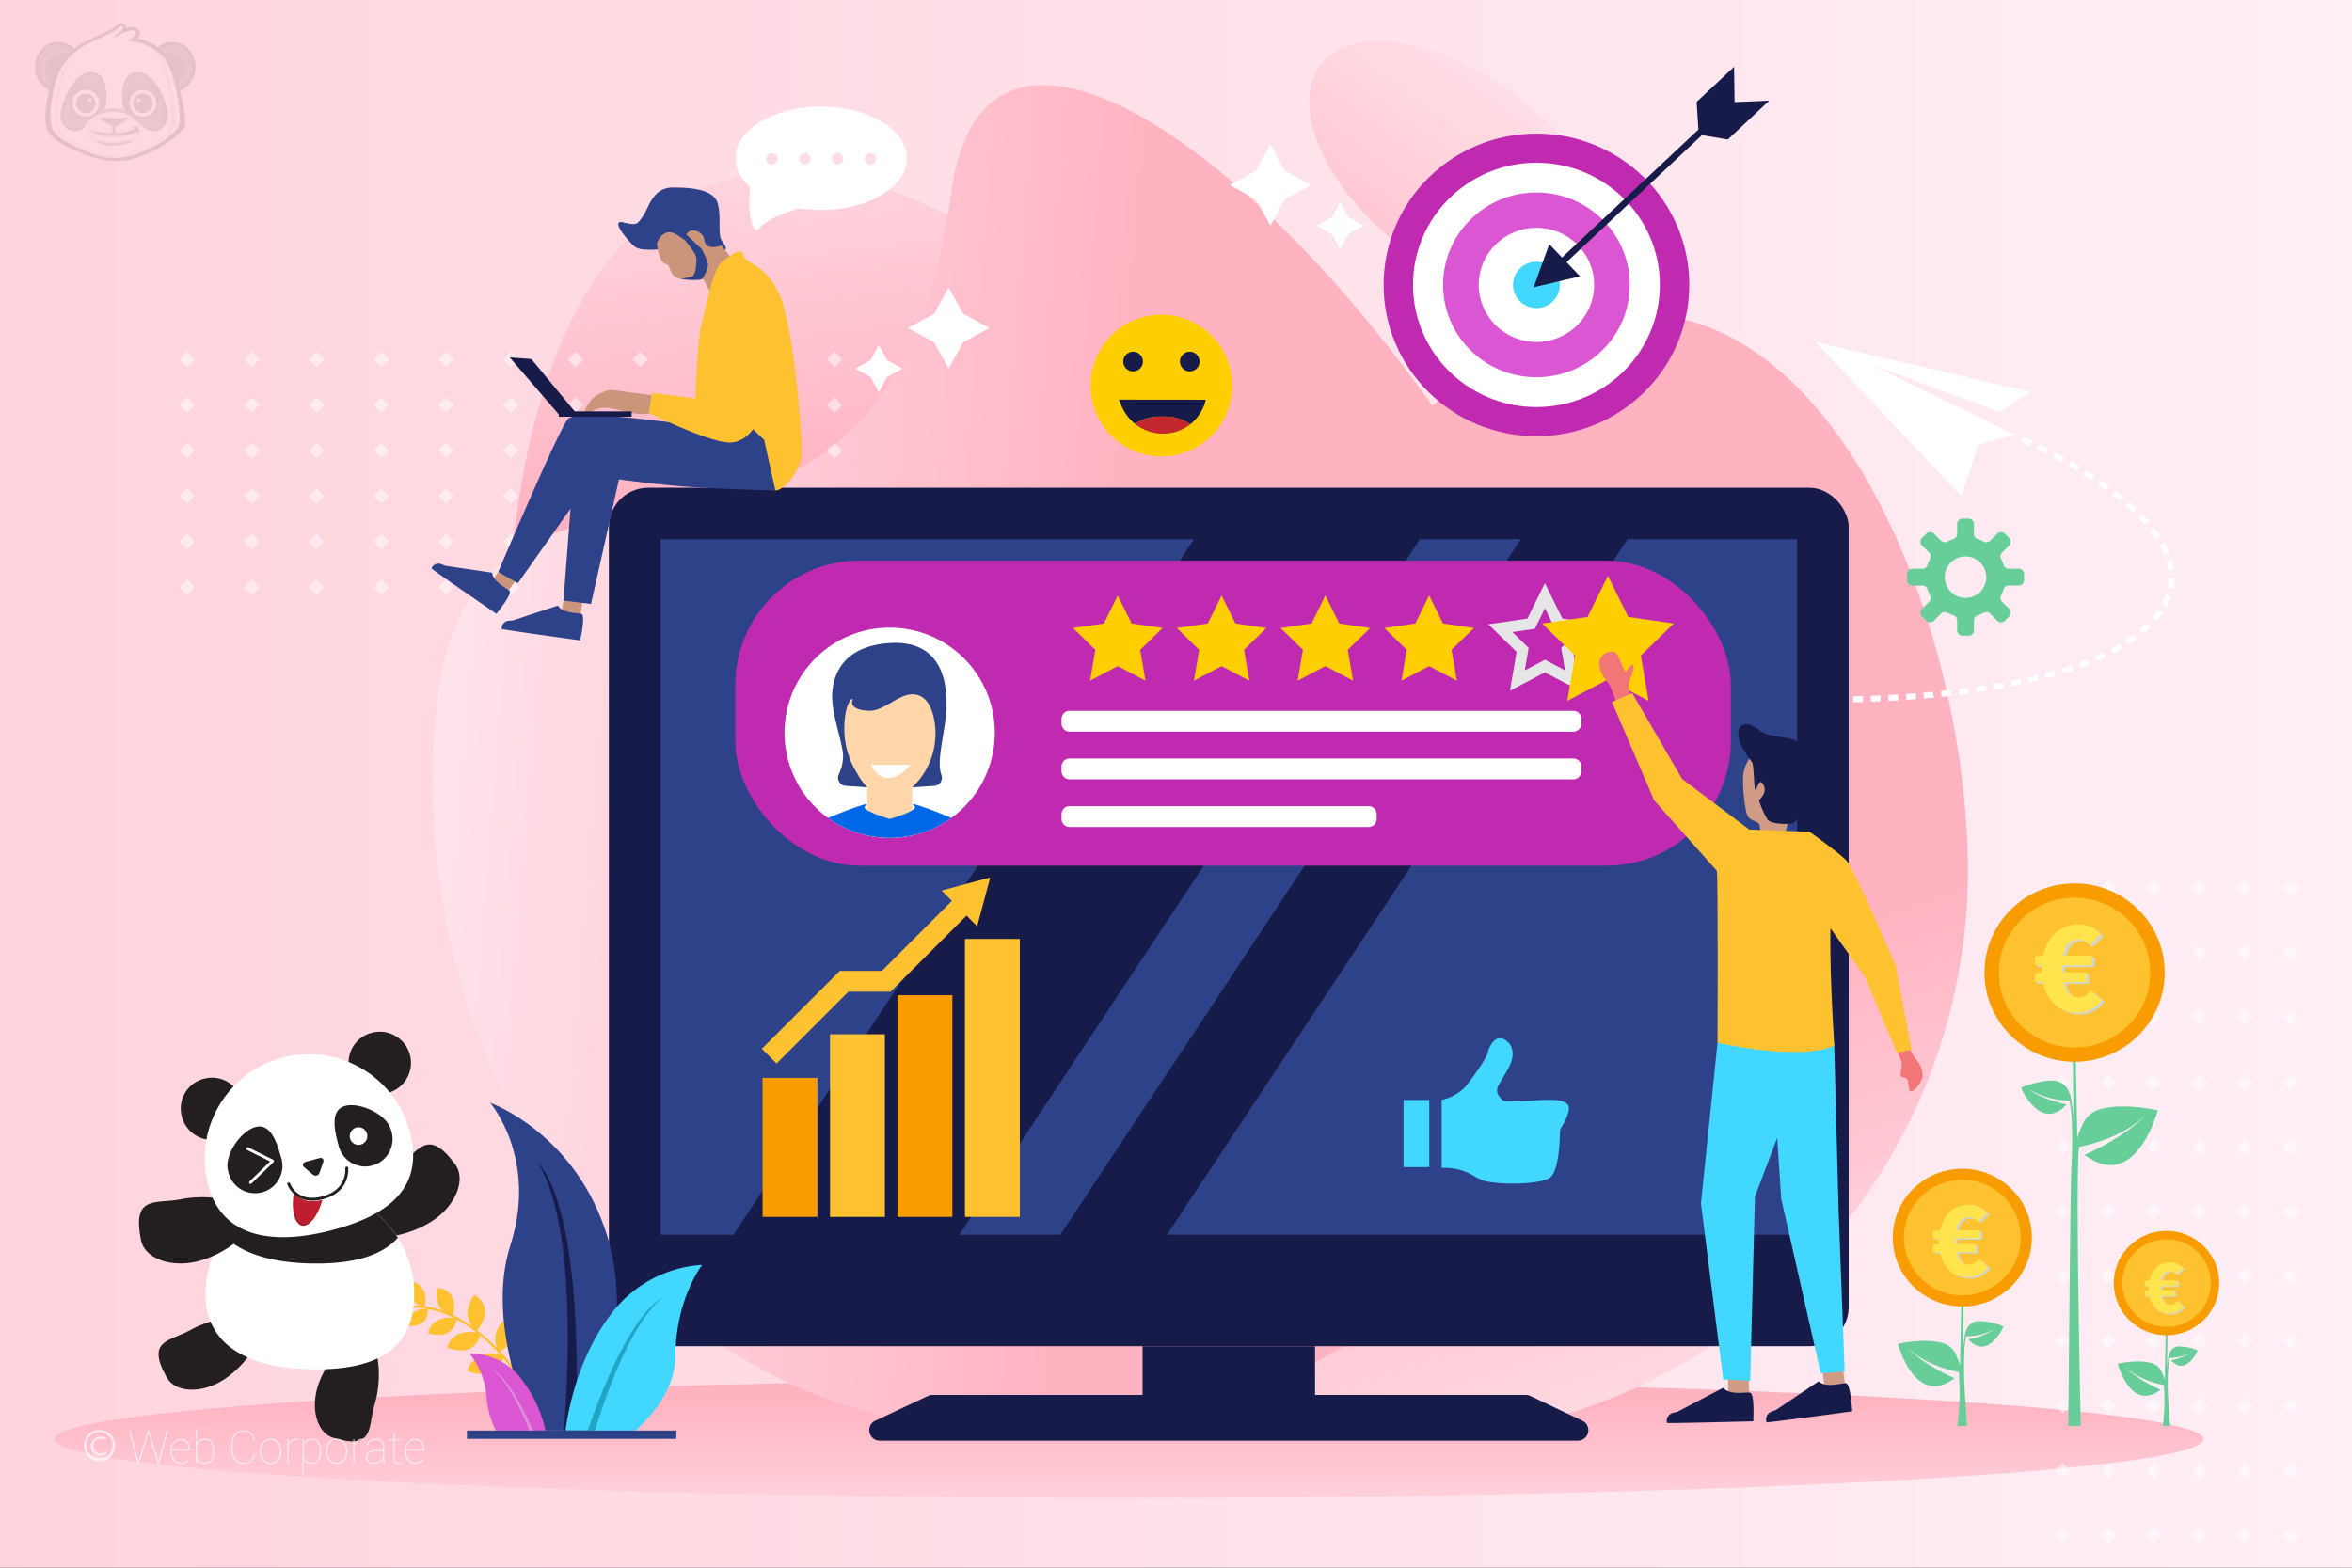 <svg xmlns="http://www.w3.org/2000/svg" xmlns:xlink="http://www.w3.org/1999/xlink" width="408" height="272"><rect width="100%" height="100%" fill="#333333" stroke="none"/><style><![CDATA[.p{mix-blend-mode:multiply}.Ak{fill:#fff}.Al{fill:none}.Am{fill:#fec230}.An{clip-path:url(#S)}.Ao{fill-rule:evenodd}.Ap{fill:#161b49}.Aq{fill:#2e4289}.Ar{fill:#f99c00}.As{fill:#67ce9a}.At{fill:#41d7ff}.Au{fill:#cb957b}.Av{fill:#231f20}.Aw{fill:#212020}.Ax{fill:#fece00}.Ay{fill:#d19a84}.Az{fill:#d1d3d4}.BA{fill:#ffe44d}.BB{fill:#1c1c1c}.BC{stroke-linecap:round}.BD{stroke-linejoin:round}]]></style><defs><linearGradient id="A" x1="12.51" y1="11.612" x2="6.623" y2="11.612" xlink:href="#AC"><stop offset="0" stop-color="#fff"/><stop offset="1"/></linearGradient><linearGradient id="B" x1="30.263" y1="8.845" x2="30.263" y2="14.733" xlink:href="#A"/><linearGradient id="C" x1="-9.093" y1="15.775" x2="26.423" y2="15.775" xlink:href="#AC"><stop offset="0" stop-color="#161616"/><stop offset="1" stop-color="#fff"/></linearGradient><linearGradient id="D" x1="17.268" y1="15.14" x2="15.471" y2="15.14" xlink:href="#A"/><linearGradient id="E" x1="12.998" y1="19.873" x2="11.295" y2="19.873" xlink:href="#A"/><linearGradient id="F" x1="23.992" y1="13.522" x2="23.992" y2="15.32" xlink:href="#A"/><linearGradient id="G" x1="26.318" y1="20.198" x2="26.318" y2="21.901" xlink:href="#A"/><linearGradient id="H" x1="19.515" y1="20.904" x2="19.515" y2="19.287" xlink:href="#C"/><linearGradient id="I" x1="19.581" y1="24.368" x2="19.581" y2="20.525" xlink:href="#C"/><linearGradient id="J" x1="20.134" y1="25.718" x2="20.134" y2="22.729" xlink:href="#C"/><clipPath id="K"><path d="M0 0h408v272H0z" class="Al"/></clipPath><linearGradient id="L" x1="-3.671" y1="130.5" x2="554.662" y2="130.5" xlink:href="#AC"><stop offset="0" stop-color="#ffd3dc"/><stop offset=".989" stop-color="#fff8ff"/></linearGradient><linearGradient id="M" x1="195.855" y1="275.92" x2="195.855" y2="242.646" xlink:href="#AC"><stop offset="0" stop-color="#ffecf3"/><stop offset="1" stop-color="#ffb3c1"/></linearGradient><linearGradient id="N" x1="192.322" y1="-17.868" x2="203.439" y2="78.82" xlink:href="#M"/><linearGradient id="O" x1="288.121" y1="28.915" x2="208.074" y2="30.909" xlink:href="#M"/><linearGradient id="P" x1="284.741" y1="280.769" x2="253.073" y2="181.049" xlink:href="#M"/><linearGradient id="Q" x1="55.596" y1="121.929" x2="191.026" y2="132.71" xlink:href="#M"/><clipPath id="R"><circle cx="154.329" cy="127.135" r="18.242" class="Ak"/></clipPath><clipPath id="S"><path d="M6.07 4.02H33.93v23.96H6.07z" class="Al"/></clipPath><clipPath id="T"><path d="M7.11 11.648a3.012 3.012 0 0 0 1.887 3.247q.05-.112.106-.227A3.306 3.306 0 0 1 8.1 10.546a2.924 2.924 0 0 1 4.216-.88c.072-.098.142-.24.2-.334a2.777 2.777 0 0 0-2.105-.993 3.514 3.514 0 0 0-3.311 3.309" class="Al"/></clipPath><mask id="U" x="5.34" y="6.972" width="8.791" height="9.29" maskUnits="userSpaceOnUse"><path transform="matrix(.253 -.967 .967 .253 -3.968 18.094)" d="M5.858 8.088h7.755v7.057H5.858z" fill="url(#A)"/></mask><linearGradient id="V" x1="12.51" y1="11.612" x2="6.623" y2="11.612" xlink:href="#AC"><stop offset="0" stop-color="#404047"/><stop offset="1" stop-color="#404047"/></linearGradient><clipPath id="W"><path d="M27.475 9.33c.07.093.14.236.2.334a2.925 2.925 0 0 1 4.216.88 3.306 3.306 0 0 1-1.002 4.123q.055.115.106.227a3.012 3.012 0 0 0 1.887-3.247 3.514 3.514 0 0 0-3.311-3.308 2.776 2.776 0 0 0-2.106.992" class="Al"/></clipPath><mask id="X" x="25.869" y="6.972" width="8.791" height="9.29" maskUnits="userSpaceOnUse"><path transform="matrix(.967 -.253 .253 .967 -1.955 8.041)" d="M26.736 7.74h7.057v7.755h-7.057z" fill="url(#B)"/></mask><linearGradient id="Y" x1="30.263" y1="8.846" x2="30.263" y2="14.733" xlink:href="#V"/><clipPath id="Z"><path d="M20.747 4.275l-.06.017a13.977 13.977 0 0 1-2.554 1.625c-1.02.408-4.004 2.27-5.07 2.83-1.96 2.52-4.788 12.8-1.786 14.793 1.784 1.2 6.003 3.78 9.353 3.416s8.204-3.1 8.79-4.41.14-10.703-3.177-14.44a6.533 6.533 0 0 0-3.036-1.257s.896-.73.796-1.16-1.128-1.16-2.62-.265c0 0 .36-1.014-.2-1.166q-.22.01-.435.02" class="Al"/></clipPath><mask id="a" x="8.044" y="4.037" width="22.19" height="23.5" maskUnits="userSpaceOnUse"><path transform="matrix(.01 -1 1 .01 3.163 34.767)" d="M7.498 4.807H30.78v21.96H7.498z" fill="url(#C)"/></mask><linearGradient id="b" x1="-9.093" y1="15.776" x2="26.423" y2="15.776" xlink:href="#AC"><stop offset="0" stop-color="#fff"/><stop offset="1" stop-color="#fff"/></linearGradient><clipPath id="c"><path d="M13.07 14.762c4.412-.035 5.04 2.598 5.04 2.598.122-1.15-.087-4.116-1.988-4.412a2.357 2.357 0 0 0-.365-.029c-1.682 0-2.687 1.842-2.687 1.842" class="Al"/></clipPath><mask id="d" x="11.649" y="11.267" width="8.005" height="7.745" maskUnits="userSpaceOnUse"><path transform="matrix(.34 -.94 .94 .34 -3.912 24.704)" d="M12.685 11.957h5.933v6.365h-5.933z" fill="url(#D)"/></mask><linearGradient id="e" x1="17.268" y1="15.14" x2="15.471" y2="15.14" xlink:href="#V"/><clipPath id="f"><path d="M11.684 21.903a2.042 2.042 0 0 0 2.947-.314 20.476 20.476 0 0 1 1.587-1.343 3.775 3.775 0 0 1-2.494.314c-1.953-.54-1.71-3.837-1.71-3.837-.837.732-1.587 4.063-.33 5.18" class="Al"/></clipPath><mask id="g" x="8.504" y="14.954" width="9.639" height="9.836" maskUnits="userSpaceOnUse"><path transform="matrix(.323 -.946 .946 .323 -9.787 26.062)" d="M9.41 16.115h7.828v7.513H9.41z" fill="url(#E)"/></mask><linearGradient id="h" x1="12.998" y1="19.873" x2="11.295" y2="19.873" xlink:href="#V"/><clipPath id="i"><path d="M23.52 12.948c-1.9.297-2.1 3.26-1.988 4.412 0 0 .628-2.633 5.04-2.598 0 0-1.005-1.842-2.687-1.842a2.358 2.358 0 0 0-.364.029" class="Al"/></clipPath><mask id="j" x="19.989" y="11.267" width="8.005" height="7.745" maskUnits="userSpaceOnUse"><path transform="matrix(.94 -.34 .34 .94 -3.72 9.069)" d="M20.81 12.174h6.365v5.933H20.81z" fill="url(#F)"/></mask><linearGradient id="k" x1="23.992" y1="13.522" x2="23.992" y2="15.32" xlink:href="#V"/><clipPath id="l"><path d="M25.918 20.56a3.775 3.775 0 0 1-2.494-.314 20.461 20.461 0 0 1 1.587 1.343 2.042 2.042 0 0 0 2.947.314c1.256-1.116.506-4.447-.33-5.18 0 0 .244 3.296-1.71 3.837" class="Al"/></clipPath><mask id="m" x="21.5" y="14.954" width="9.639" height="9.836" maskUnits="userSpaceOnUse"><path transform="matrix(.946 -.323 .323 .946 -5.008 9.566)" d="M22.563 15.957h7.513v7.828h-7.513z" fill="url(#G)"/></mask><linearGradient id="n" x1="26.318" y1="20.198" x2="26.318" y2="21.901" xlink:href="#V"/><clipPath id="o"><path d="M17.802 19.442s-.73.628-.05 1.103 3.784.27 3.987.034a.7.7 0 0 0-.102-.967 3.631 3.631 0 0 0-1.964-.473 6.229 6.229 0 0 0-1.87.303" class="Al"/></clipPath><mask id="p" x="17.064" y="19.118" width="4.903" height="1.923" maskUnits="userSpaceOnUse"><path transform="matrix(1 -.004 .004 1 -.086 .084)" d="M17.068 19.13h4.894v1.902h-4.894z" fill="url(#H)"/></mask><linearGradient id="q" x1="19.515" y1="20.904" x2="19.515" y2="19.286" xlink:href="#b"/><clipPath id="r"><path d="M20.226 22.03v.865a14.938 14.938 0 0 0 2.699-.568l-.288-.34a4.958 4.958 0 0 1 1.396-.194 3.876 3.876 0 0 0-1.567-1.206 4.821 4.821 0 0 1-2.239 1.442m-4.842.102c.255.56 3.868.696 3.868.696v-.865a4.823 4.823 0 0 1-2.24-1.442c-.27.05-1.883 1.052-1.63 1.612" class="Al"/></clipPath><mask id="s" x="15.13" y="20.519" width="8.904" height="2.376" maskUnits="userSpaceOnUse"><path d="M15.13 20.52h8.904v2.376H15.13z" fill="url(#I)"/></mask><linearGradient id="t" x1="19.581" y1="24.368" x2="19.581" y2="20.525" xlink:href="#b"/><clipPath id="u"><path d="M23.8 22.997a9.427 9.427 0 0 1-8.755-.271c2.95 3.703 10.174.768 8.755.27" class="Al"/></clipPath><mask id="v" x="15.045" y="22.725" width="10.174" height="3.704" maskUnits="userSpaceOnUse"><path d="M15.045 22.725H25.22v3.703H15.045z" fill="url(#J)"/></mask><linearGradient id="w" x1="20.134" y1="25.718" x2="20.134" y2="22.729" xlink:href="#b"/><path id="x" d="M388.076 165.306l1.344-1.344 1.344 1.344-1.344 1.344z"/><path id="y" d="M356.463 165.306l1.344-1.345 1.345 1.344-1.344 1.345z"/><path id="z" d="M196.557 64.438a1.705 1.705 0 1 0-1.701-1.704 1.703 1.703 0 0 0 1.701 1.704z"/><path id="AA" d="M196.3 108.18l-2.402-4.867-2.402 4.867-5.37.78 3.886 3.79-.918 5.35 4.804-2.526 4.804 2.526-.918-5.35 3.887-3.79-5.37-.78z"/><path id="AB" d="M214.31 108.18l-2.4-4.867-2.402 4.867-5.37.78 3.886 3.79-.917 5.35 4.804-2.526 4.803 2.526-.917-5.35 3.886-3.79-5.37-.78z"/><linearGradient id="AC" gradientUnits="userSpaceOnUse"/></defs><g clip-path="url(#K)"><path d="M-3.67-37h558.333v335H-3.67z" fill="url(#L)"/><ellipse cx="195.855" cy="249.696" rx="186.401" ry="10.218" fill="url(#M)"/><path d="M99.29 196.52c-10.406-20.763-11.626-47.122-11.626-75.815 0-136.614 92.497-92.5 121.23-39.806 32.054 58.783 95.88-29.44 121.23 39.806 9.865 26.944-4.044 55.053-16.47 75.815z" fill="url(#N)"/><ellipse cx="253.1" cy="29.801" rx="16.504" ry="30.403" transform="matrix(.611 -.792 .792 .611 74.965 212.053)" fill="url(#O)"/><path d="M143.918 151.338a98.726 98.726 0 0 0 197.451 0c0-54.525-38.003-136.187-98.726-75.464-38.555 38.555-98.726 20.94-98.726 75.464z" fill="url(#P)"/><path d="M278.95 142.084c4.696 74.136-55.802 110.94-111.958 105.922s-97.078-60.58-91.4-124.097 77.086-2.433 89.475-90.873C173.63-28.096 274.92 78.44 278.95 142.084z" fill="url(#Q)"/></g><g opacity=".5" class="Ak"><use xlink:href="#x"/><use xlink:href="#x" x="-7.903"/><use xlink:href="#x" x="-15.806"/><use xlink:href="#x" x="-23.71"/><use xlink:href="#y"/><use xlink:href="#y" x="39.517"/><use xlink:href="#x" y="11.232"/><use xlink:href="#x" x="-7.903" y="11.232"/><use xlink:href="#x" x="-15.806" y="11.232"/><use xlink:href="#x" x="-23.71" y="11.232"/><use xlink:href="#y" y="11.234"/><use xlink:href="#y" x="39.517" y="11.234"/><use xlink:href="#x" y="22.464"/><use xlink:href="#x" x="-7.903" y="22.464"/><use xlink:href="#x" x="-15.806" y="22.464"/><use xlink:href="#x" x="-23.71" y="22.464"/><use xlink:href="#y" y="22.464"/><use xlink:href="#y" x="39.517" y="22.464"/><use xlink:href="#x" y="33.697"/><use xlink:href="#x" x="-7.903" y="33.697"/><use xlink:href="#x" x="-15.806" y="33.697"/><use xlink:href="#x" x="-23.71" y="33.697"/><use xlink:href="#x" x="-31.613" y="33.698"/><use xlink:href="#x" x="7.904" y="33.698"/><use xlink:href="#x" x="0.001" y="44.93"/><use xlink:href="#x" x="-7.903" y="44.93"/><use xlink:href="#x" x="-15.806" y="44.93"/><use xlink:href="#x" x="-23.71" y="44.93"/><use xlink:href="#x" x="-31.613" y="44.93"/><use xlink:href="#x" x="7.904" y="44.93"/><use xlink:href="#x" y="56.162"/><use xlink:href="#x" x="-7.903" y="56.162"/><use xlink:href="#x" x="-15.806" y="56.162"/><use xlink:href="#x" x="-23.71" y="56.162"/><use xlink:href="#y" y="56.164"/><use xlink:href="#y" x="39.517" y="56.164"/><use xlink:href="#x" y="67.394"/><use xlink:href="#x" x="-7.903" y="67.394"/><use xlink:href="#x" x="-15.806" y="67.394"/><use xlink:href="#x" x="-23.71" y="67.394"/><use xlink:href="#y" y="67.394"/><use xlink:href="#y" x="39.517" y="67.394"/><use xlink:href="#x" y="78.627"/><use xlink:href="#x" x="-7.903" y="78.627"/><use xlink:href="#x" x="-15.806" y="78.627"/><use xlink:href="#x" x="-23.71" y="78.627"/><use xlink:href="#y" y="78.628"/><use xlink:href="#y" x="39.517" y="78.627"/><use xlink:href="#x" y="89.859"/><use xlink:href="#x" x="-7.903" y="89.86"/><use xlink:href="#x" x="-15.806" y="89.86"/><use xlink:href="#x" x="-23.71" y="89.86"/><use xlink:href="#y" y="89.86"/><use xlink:href="#y" x="39.517" y="89.86"/><use xlink:href="#x" y="-11.233"/><use xlink:href="#x" x="-7.903" y="-11.233"/><use xlink:href="#x" x="-15.806" y="-11.233"/><use xlink:href="#x" x="-23.71" y="-11.233"/><use xlink:href="#y" y="-11.232"/><use xlink:href="#y" x="39.517" y="-11.232"/><use xlink:href="#x" y="101.092"/><use xlink:href="#x" x="-7.903" y="101.092"/><use xlink:href="#x" x="-15.806" y="101.092"/><use xlink:href="#x" x="-23.71" y="101.092"/><use xlink:href="#y" y="101.094"/><use xlink:href="#y" x="39.517" y="101.094"/></g><g opacity=".5" class="Ak"><use xlink:href="#x" x="-255.878" y="-71.33"/><use xlink:href="#x" x="-255.878" y="-79.233"/><use xlink:href="#x" x="-255.878" y="-87.136"/><use xlink:href="#x" x="-255.878" y="-95.04"/><use xlink:href="#y" x="-224.265" y="-102.944"/><use xlink:href="#y" x="-224.265" y="-63.426"/><use xlink:href="#x" x="-267.111" y="-71.33"/><use xlink:href="#x" x="-267.111" y="-79.233"/><use xlink:href="#x" x="-267.111" y="-87.136"/><path d="M120.965 70.266l1.344-1.344 1.344 1.344L122.3 71.6z"/><use xlink:href="#y" x="-235.498" y="-102.944"/><use xlink:href="#y" x="-235.498" y="-63.426"/><use xlink:href="#x" x="-278.343" y="-71.33"/><use xlink:href="#x" x="-278.343" y="-79.233"/><use xlink:href="#x" x="-278.343" y="-87.136"/><use xlink:href="#x" x="-278.343" y="-95.04"/><use xlink:href="#y" x="-246.73" y="-102.944"/><use xlink:href="#y" x="-246.73" y="-63.426"/><use xlink:href="#x" x="-289.576" y="-71.33"/><use xlink:href="#x" x="-289.576" y="-79.233"/><use xlink:href="#x" x="-289.576" y="-87.136"/><use xlink:href="#x" x="-289.576" y="-95.04"/><use xlink:href="#y" x="-257.963" y="-102.944"/><use xlink:href="#y" x="-257.963" y="-63.426"/><use xlink:href="#x" x="-300.808" y="-71.33"/><use xlink:href="#x" x="-300.808" y="-79.233"/><use xlink:href="#x" x="-300.808" y="-87.136"/><use xlink:href="#x" x="-300.808" y="-95.04"/><use xlink:href="#y" x="-269.195" y="-102.944"/><use xlink:href="#y" x="-269.195" y="-63.426"/><use xlink:href="#x" x="-312.041" y="-71.33"/><use xlink:href="#x" x="-312.041" y="-79.233"/><use xlink:href="#x" x="-312.041" y="-87.136"/><path d="M76.035 70.266l1.344-1.344 1.344 1.344L77.38 71.6z"/><use xlink:href="#y" x="-280.428" y="-102.944"/><use xlink:href="#y" x="-280.428" y="-63.426"/><use xlink:href="#x" x="-323.273" y="-71.33"/><use xlink:href="#x" x="-323.273" y="-79.233"/><use xlink:href="#x" x="-323.273" y="-87.136"/><use xlink:href="#x" x="-323.273" y="-95.04"/><use xlink:href="#y" x="-291.66" y="-102.944"/><use xlink:href="#y" x="-291.66" y="-63.426"/><use xlink:href="#x" x="-334.506" y="-71.33"/><use xlink:href="#x" x="-334.506" y="-79.233"/><use xlink:href="#x" x="-334.506" y="-87.136"/><use xlink:href="#x" x="-334.506" y="-95.04"/><use xlink:href="#y" x="-302.893" y="-102.944"/><use xlink:href="#y" x="-302.893" y="-63.426"/><use xlink:href="#x" x="-345.738" y="-71.33"/><use xlink:href="#x" x="-345.738" y="-79.233"/><use xlink:href="#x" x="-345.738" y="-87.136"/><use xlink:href="#x" x="-345.738" y="-95.04"/><use xlink:href="#y" x="-314.125" y="-102.944"/><use xlink:href="#y" x="-314.125" y="-63.426"/><use xlink:href="#x" x="-244.646" y="-71.33"/><use xlink:href="#x" x="-244.646" y="-79.233"/><use xlink:href="#x" x="-244.646" y="-87.136"/><use xlink:href="#x" x="-244.646" y="-95.04"/><use xlink:href="#y" x="-213.033" y="-102.944"/><use xlink:href="#y" x="-213.033" y="-63.426"/><use xlink:href="#x" x="-356.971" y="-71.33"/><use xlink:href="#x" x="-356.971" y="-79.233"/><use xlink:href="#x" x="-356.971" y="-87.136"/><path d="M31.105 70.266l1.344-1.344 1.344 1.344L32.45 71.6z"/><use xlink:href="#y" x="-325.358" y="-102.944"/><use xlink:href="#y" x="-325.358" y="-63.426"/></g><path d="M350.188 98.68h-1.73a.925.925 0 0 1-.884-.641 6.9 6.9 0 0 0-.448-1.078.926.926 0 0 1 .17-1.081l1.225-1.225a.935.935 0 0 0 0-1.323l-.745-.745a.936.936 0 0 0-1.323 0l-1.225 1.225a.926.926 0 0 1-1.081.17 6.871 6.871 0 0 0-1.078-.448.925.925 0 0 1-.641-.884v-1.73a.936.936 0 0 0-.936-.936h-1.053a.936.936 0 0 0-.936.936v1.73a.925.925 0 0 1-.64.884 6.871 6.871 0 0 0-1.078.448.926.926 0 0 1-1.081-.17l-1.225-1.225a.935.935 0 0 0-1.323 0l-.745.745a.935.935 0 0 0 0 1.323l1.225 1.225a.926.926 0 0 1 .17 1.081 6.89 6.89 0 0 0-.448 1.078.925.925 0 0 1-.884.64h-1.73a.936.936 0 0 0-.936.936v1.054a.936.936 0 0 0 .936.936h1.73a.925.925 0 0 1 .884.64 6.888 6.888 0 0 0 .448 1.078.926.926 0 0 1-.17 1.081l-1.225 1.225a.935.935 0 0 0 0 1.323l.745.745a.935.935 0 0 0 1.323 0l1.225-1.225a.926.926 0 0 1 1.081-.17 6.891 6.891 0 0 0 1.078.448.925.925 0 0 1 .64.884v1.73a.936.936 0 0 0 .936.936h1.053a.936.936 0 0 0 .936-.936v-1.73a.926.926 0 0 1 .64-.884 6.898 6.898 0 0 0 1.078-.448.926.926 0 0 1 1.081.17l1.225 1.225a.936.936 0 0 0 1.323 0l.745-.745a.935.935 0 0 0 0-1.323l-1.225-1.225a.926.926 0 0 1-.17-1.081 6.897 6.897 0 0 0 .448-1.078.925.925 0 0 1 .884-.64h1.73a.936.936 0 0 0 .935-.936v-1.053a.936.936 0 0 0-.935-.936zm-5.696 2.165a3.597 3.597 0 1 1-4.231-4.23 3.599 3.599 0 0 1 4.231 4.23z" class="As"/><g class="Ak"><path d="M348.696 67.172l-33.774-7.83 25.363 26.79 2.88-8.97 6.432-1.726-24.833-12.088 22.163 8.14 5.32-3.514-3.55-.803z"/><path d="M358.064 79.297l-.498.9q-.74-.418-1.5-.816l.48-.9q.758.403 1.506.824zm-4.242-2.237l1.53.777-.468.906-1.515-.77.453-.914zm-2.777-1.315l1.56.724-.44.92-1.54-.715.42-.93zm12.858 8.353l.578-.84 1.406.996-.6.825-1.384-.98zm-2.003-2.53l1.446.93-.562.852-1.427-.918zm-1.154-.7l-.528.873-1.46-.865.5-.883 1.478.875zm10.92 8.307l1.184 1.278-.768.67-1.145-1.235zm-.985-.962l-.7.74-1.252-1.134.67-.77 1.284 1.163zm-4.3-2.304l.62-.8 1.354 1.072-.647.8-1.327-1.05zm9.4 11.47l.978-.3a18.18 18.18 0 0 1 .379 1.767l-1.012.13-.346-1.6zm-1.175-2.73l.9-.498c.294.5.525 1.064.8 1.595l-.94.394-.738-1.5zm-1.665-2.483l.803-.63 1.032 1.42-.85.565-.985-1.357zm2.238 14.222l-1.1 1.4-.77-.67 1.03-1.308zm.51-3.206l.963.336-.35.836a4.796 4.796 0 0 1-.389.813l-.9-.483a4.142 4.142 0 0 0 .354-.743zm.45-2.058l.07-.816 1.02.014-.076.9a4.283 4.283 0 0 1-.131.901l-1-.2a3.612 3.612 0 0 0 .117-.809zm-8.032 11.454l-1.516.85-.475-.903c.5-.24.984-.544 1.47-.825zm2.615-1.713l-1.436.994-.557-.855 1.384-.957.6.818zm1.656-2.777l.718.725-.624.624-.676.56-.656-.78.647-.534.6-.593zm-12.77 8.277l-1.636.54-.302-.974 1.6-.532.328.966zm2.905-1.053l-1.613.614-.35-.96 1.584-.602.38.947zm2.83-1.254c-.513.27-1.052.473-1.577.712l-.406-.936 1.54-.696zm-14.884 3.73l.213.998-1.683.338-.196-1 1.666-.335zm3.214.303l-1.67.395-.227-.995 1.653-.4zm2.967-.798l-1.657.46-.262-.986 1.635-.455zm-15.207 2.038l.136 1-1.698.223-.124-1.013 1.686-.22zm3.018-.44l.16 1.008-1.695.257-.146-1 1.682-.255zm2.996-.507l.185 1.003-1.7.294-.17-1.006 1.675-.3zm-15.13 1.904l.08 1.018-1.707.12-.07-1.018 1.698-.12zm3.04-.264l.096 1.016-1.705.152-.086-1.016 1.695-.152zm3.035-.316l.115 1.013-1.702.186-.105-1.015 1.692-.184zm-15.233 1.073l.032 1.02-1.7.045-.023-1.02 1.7-.045zm3.05-.12l.047 1.02-1.7.07-.04-1.02 1.7-.072zm3.04-.162l.062 1.018-1.708.1-.054-1.02 1.7-.098zm-16.96.324l1.7.036-.016 1.02-1.713-.036.03-1.02zm4.752.056l.002 1.02-1.7-.005.007-1.02 1.702.005zm3.043-.028l.017 1.02-1.7.02-.008-1.02 1.702-.02z" class="Ao"/><path d="M222.872 29.603l4.56 2.494-4.56 2.494-2.494 4.56-2.494-4.56-4.56-2.494 4.56-2.494 2.494-4.56 2.494 4.56zm11.05 8.104l2.64 1.444-2.64 1.444-1.444 2.64-1.444-2.64-2.64-1.444 2.64-1.444 1.444-2.64 1.444 2.64zM162.066 54.42l-4.56 2.494 4.56 2.494 2.494 4.56 2.494-4.56 4.56-2.494-4.56-2.494-2.494-4.56-2.494 4.56zm-11.05 8.103l-2.64 1.444 2.64 1.444 1.444 2.64 1.444-2.64 2.64-1.444-2.64-1.444-1.444-2.64-1.444 2.64z"/></g><ellipse cx="266.524" cy="49.428" rx="26.513" ry="26.248" fill="#c02ab0"/><ellipse cx="266.524" cy="49.428" rx="21.41" ry="21.196" class="Ak"/><ellipse cx="266.524" cy="49.428" rx="16.192" ry="16.03" fill="#db56d2"/><ellipse cx="266.524" cy="49.428" rx="10.009" ry="9.908" class="Ak"/><ellipse cx="266.524" cy="49.428" rx="4.062" ry="4.021" class="At"/><g class="Ap"><path d="M300.896 17.718l-.086-6.13-6.496 6.094.307 4.8-23.66 22.2-2.215-2.314-2.71 7.47 8.06-1.883-2.358-2.463 23.498-22.046 4.487.758 7.193-6.748-6.017.263z"/><rect x="105.619" y="84.63" width="215.071" height="148.943" rx="6.799"/><path d="M274.492 246.498l-9.035-4.3a1.822 1.822 0 0 0-.782-.177H228.12v-8.44H198.2v8.44h-36.446a1.821 1.821 0 0 0-.775.173l-9.144 4.3a1.821 1.821 0 0 0 .775 3.469h121.1a1.821 1.821 0 0 0 .782-3.466z"/></g><path d="M114.58 93.553V214.23h12.658l79.895-120.678H114.58zm131.745 0L166.43 214.23h17.498l79.895-120.678h-17.498zm57.55 0h-21.54L202.438 214.23h109.3V93.553h-7.855z" class="Aq"/><rect x="127.551" y="97.277" width="172.689" height="52.921" rx="21.571" fill="#c02ab0"/><ellipse cx="201.47" cy="66.9" rx="12.281" ry="12.31" class="Ax"/><g class="Ap"><use xlink:href="#z"/><use xlink:href="#z" x="9.825" y="-0.001"/><path d="M194.11 69.34l.265.633a8.07 8.07 0 0 0 2.519 3.564 7.842 7.842 0 0 1 4.739-1.249 7.572 7.572 0 0 1 4.835 1.332 7.875 7.875 0 0 0 2.542-3.663l.146-.6z"/></g><path d="M196.893 73.538a7.67 7.67 0 0 0 4.841 1.701l.11-.001a7.524 7.524 0 0 0 4.621-1.617 7.572 7.572 0 0 0-4.835-1.332 7.842 7.842 0 0 0-4.739 1.249z" fill="#c1272d"/><path d="M97.81 103.61l-.355 2.44c.24.02 3.265.476 3.265.476l.355-2.44z" class="Au"/><path d="M96.772 105.068l-7.73 2.555c-.07.02-.432.05-.814.08a1.318 1.318 0 0 0-1.189 1.428c.058.112 13.607 1.983 13.607 1.983s.95-4.3.258-4.576-3.222-.053-4.132-1.47z" class="Aq"/><path d="M86.946 98.527l-1.413 2.02c.206.125 2.704 1.89 2.704 1.89l1.413-2.02z" class="Au"/><path d="M85.363 99.362l-8.054-1.188c-.07-.014-.408-.15-.763-.295a1.318 1.318 0 0 0-1.703.742c.001.126 11.268 7.88 11.268 7.88s2.78-3.417 2.285-3.973-2.855-1.494-3.032-3.168zm30.702-26.077s-15.977-2.27-17.537-.593-12.1 26.542-12.1 26.542l3.413 1.95L103.2 82.268l14.528-6.045zm-1.98-30.01s-2.882.284-3.857-.398-4.583-4.875-2.145-4.3 2.438.4 3.5-1.17 1.657-4.875 5.168-4.875 7.215.4 7.8 2.925-.097 5.265.683 6.338 1.264 1.988-.73 1.53-4.44.908-4.44.908l-3.5-1.852z" class="Aq"/><path d="M113.934 42.193s.326 3.315 1.523 3.608.327 1.95 2.394 2.535 3.59-.487 4.026 0 2.285 4.193 2.285 4.193l.87 1.072 2.612-7.898-2.503-3.12s-2.72 1.073-2.938-.877-3.264-2.438-3.156-.488-2.937-3.706-5.114.975z" class="Au"/><path d="M125.77 45.077s2.888-2.59 3.18-.836 5.168 1.56 7.215 9.75 2.925 21.84 2.925 24.57-2.925 6.535-4.583 6.535.975-3.22-4.193-8.68-9.75-5.753-9.75-5.753.315-11.674 1.192-14.794 2.002-10.056 4.013-10.795z" class="Am"/><path d="M134.507 85.098s-10.794-.237-16.77-.754c-4.92-.425-10.362-1.175-10.362-1.175l-4.85 21.623-4.778-.585 2.145-27.984s-.696-4.288 8.19-3.413a204.219 204.219 0 0 0 21.354.488l3.12 3.023z" class="Aq"/><path d="M113.035 68.573l-6.987-.938a6.273 6.273 0 0 0-3.602 1.871c-.748 1.03-1.684 2.713-.655 2.34s1.778-1.497 4.49-.936 3.94 1.157 6.483.836.27-3.172.27-3.172z" class="Au"/><path d="M92.18 62.298l7.94 9.6h-3.185l-8.515-9.88 3.76.28z" class="Ap"/><path d="M126.998 56.405s1.807-8.203 5.284-4.453 1.85 9.008 1.204 14.593c-.62 5.37-3.24 10.563-7.266 10.222s-13.64-5.113-13.64-5.113l.514-3.477 11.96 1.5s.24-8.432 1.943-13.272z" class="Am"/><path d="M96.935 71.37h12.634v.932H96.935z" class="Ap"/><path d="M118.746 41.6s1.97 2.308 2.043 3.12-.08 3.023-.74 3.255a13.16 13.16 0 0 1-2.001.4l1.204.163s2.475.174 2.624-.214 1.234-1.804.846-2.917a15.19 15.19 0 0 0-1.008-2.198l-2.62-2.49z" class="Aq"/><path d="M265.37 190.994a33.962 33.962 0 0 1-4.516.032c-.002-.002-1.482-1.02-1.084-2.297.236-.757 1.765-2.903 2.307-4.283s.53-3.14-1.075-4.08-2.704 1.217-2.918 2.233c-.234 1.112-3.038 5.02-4.13 6.218a8.073 8.073 0 0 1-3.871 2.016v11.815l.18-.008a9.676 9.676 0 0 1 5.391 1.383 11.399 11.399 0 0 0 1.414.719c2.066.87 10.527.9 11.97-.553s1.56-6.756 1.56-7.743.82-1.185 1.482-3.556-2.768-2.173-6.706-1.896zm-21.896-.14h4.466V202.5h-4.466z" class="At"/><g class="Ak"><path d="M184.145 124.868v.542a1.42 1.42 0 0 0 1.261 1.537h87.653a1.42 1.42 0 0 0 1.261-1.537v-.542a1.42 1.42 0 0 0-1.261-1.537h-87.653a1.42 1.42 0 0 0-1.261 1.537zm1.26 10.348h87.653a1.42 1.42 0 0 0 1.261-1.537v-.542a1.42 1.42 0 0 0-1.261-1.537h-87.653a1.42 1.42 0 0 0-1.261 1.537v.542a1.42 1.42 0 0 0 1.261 1.537zm0 8.268h52.14a1.42 1.42 0 0 0 1.261-1.537v-.542a1.42 1.42 0 0 0-1.261-1.537h-52.14a1.42 1.42 0 0 0-1.261 1.537v.542a1.42 1.42 0 0 0 1.261 1.537z"/><circle cx="154.329" cy="127.135" r="18.242"/></g><g clip-path="url(#R)"><path d="M163.213 125.945a.399.399 0 0 0-.005-.106l-.016-.55q.001-.65.001-1.3v-.768c-.16-3.5-8.81-3.807-8.81-3.807s-8.65.308-8.81 3.807v.768q.001.65.001 1.3l-.016.55a.403.403 0 0 0-.005.106l-.02.485 1.278 5.03a17.944 17.944 0 0 0 1.787 3.135 9.679 9.679 0 0 0 2.949 2.788 5.509 5.509 0 0 0 5.677 0 9.678 9.678 0 0 0 2.949-2.788 17.951 17.951 0 0 0 1.787-3.135l1.278-5.03-.02-.485z" fill="#ffd5aa"/><path d="M146.7 136.354l3.743.245a10.446 10.446 0 0 1-1.718-2.353 14.608 14.608 0 0 1-2.239-6.914c-.247-5.532 1.73-6.737 1.39-5.78s.71 1.763 3.06 1.763 4.852-2.75 7.17-2.843 3.685 1.878 4.1 5.437a12.843 12.843 0 0 1-3.953 10.691l3.802-.237a1.428 1.428 0 0 0 1.249-1.914c-.6-1.686-.194-3.894.513-8.233 1.22-7.484-.26-15.2-9.424-14.644s-9.897 6.765-10.026 8.746c-.207 3.175 1.573 7.696 1.882 10.57a7.404 7.404 0 0 1-.763 3.496 1.422 1.422 0 0 0 1.224 1.971z" class="Aq"/><path d="M150.442 136.6h7.8v9.422h-7.8z" fill="#ffd5aa"/><path d="M168.843 153.31l.086-9.734s-7.572-3.385-10.513-4.087v.197c.186.12.334.262.312.402-.12.765-4.232 1.97-4.377 2.012-.145-.042-4.256-1.248-4.377-2.012-.022-.14.126-.28.312-.402v-.197c-2.94.702-10.513 4.087-10.513 4.087l-.044 9.734z" fill="#0068e6"/></g><path d="M151.033 132.696h6.91s-3.956 5.195-6.91 0z" class="Ak"/><path d="M337.117 233.067a3.581 3.581 0 0 1 2.31 2.288 6.516 6.516 0 0 1 .581 1.565l.222-10.944.396.025-.1 7.998.283-2.136.072-.373a1.828 1.828 0 0 1 .214-.683 2.321 2.321 0 0 1 1.85-1.583 10.98 10.98 0 0 1 4.613.916s-2.642 6.043-6.1 2.245a13.834 13.834 0 0 0 4.986-2.019 10.566 10.566 0 0 1-5.379 1.493c-.522 2.275-.362 7.157-.234 9.673l.387 5.867h-1.666a43.556 43.556 0 0 0 .232-9.342c-1.206-.226-5.895-1.266-8.782-4.174 1.727 2.052 6.1 4.437 8.054 5.236-6.855 5.208-9.82-5.948-9.82-5.948s4.706-1.1 7.882-.105z" class="As"/><ellipse cx="340.404" cy="214.725" rx="12.062" ry="11.942" class="Ar"/><ellipse cx="340.404" cy="214.725" rx="10.131" ry="10.029" class="Am"/><path d="M373.33 236.53a2.716 2.716 0 0 1 1.752 1.736 4.948 4.948 0 0 1 .44 1.187l.168-8.3.3.02-.076 6.066.214-1.62.055-.283a1.388 1.388 0 0 1 .162-.518 1.761 1.761 0 0 1 1.403-1.201 8.328 8.328 0 0 1 3.499.694s-2.004 4.583-4.626 1.703a10.492 10.492 0 0 0 3.782-1.531 8.014 8.014 0 0 1-4.08 1.132 36.191 36.191 0 0 0-.177 7.337l.294 4.45h-1.263a33.036 33.036 0 0 0 .175-7.085c-.914-.172-4.47-.96-6.66-3.166 1.3 1.556 4.626 3.365 6.108 3.97-5.2 3.95-7.448-4.51-7.448-4.51s3.57-.835 5.978-.08z" class="As"/><ellipse cx="375.822" cy="222.618" rx="9.149" ry="9.057" class="Ar"/><ellipse cx="375.822" cy="222.618" rx="7.684" ry="7.607" class="Am"/><path d="M364.1 192.515a4.64 4.64 0 0 0-2.993 2.965 8.451 8.451 0 0 0-.752 2.028l-.287-14.18-.513.032.13 10.363-.366-2.767-.093-.483a2.365 2.365 0 0 0-.277-.885 3.007 3.007 0 0 0-2.397-2.051c-2.554-.3-5.978 1.186-5.978 1.186s3.424 7.83 7.904 2.91c-1.598-.333-4.86-1.3-6.46-2.616a13.691 13.691 0 0 0 6.97 1.935c.676 2.948.47 9.274.303 12.534-.15 3.287-.502 43.914-.502 43.914h2.16s-.97-43.543-.3-48.417c1.562-.293 7.638-1.64 11.38-5.408-2.238 2.658-7.904 5.75-10.436 6.784 8.882 6.748 12.725-7.707 12.725-7.707s-6.098-1.425-10.213-.136z" class="As"/><ellipse cx="359.877" cy="168.749" rx="15.63" ry="15.473" class="Ar"/><ellipse cx="359.877" cy="168.749" rx="13.127" ry="12.996" class="Am"/><g class="Ax"><use xlink:href="#AA"/><use xlink:href="#AB"/><use xlink:href="#AA" x="36.013"/><use xlink:href="#AB" x="36.004"/></g><path d="M268.01 105.553l1.75 3.543 3.9.568-2.83 2.758.668 3.894-3.498-1.84-3.498 1.84.668-3.894-2.83-2.758 3.9-.568 1.75-3.543m0-4.368l-3.032 6.144-6.78.985 4.907 4.783-1.158 6.753 6.065-3.19 6.065 3.19-1.158-6.753 4.906-4.783-6.78-.985-3.032-6.144z" fill="#e6e6e6"/><path d="M282.45 107.036l-3.526-7.145-3.526 7.145-7.885 1.146 5.706 5.562-1.347 7.853 7.052-3.708 7.053 3.708-1.347-7.853 5.705-5.562-7.885-1.146z" class="Ax"/><path d="M303.597 131.46a6.06 6.06 0 0 0-1.226 3.313c-.098 1.97.343 6.358.932 7.03s1.717.716 1.913 1.298a4.776 4.776 0 0 1 .098 1.567l4.17.582.98-3.582.098-9.358-3.237-1.657z" class="Ay"/><path d="M282.85 121.082a9.385 9.385 0 0 1-.357-2.291c.1-.625 1.28-3.243.773-3.4s-.892.982-1.25 1.1-1.25-3.184-1.934-3.362a2.1 2.1 0 0 0-2.618 1.696c-.208 1.755 1.368 3.48 1.636 3.837s1.398 3.5 1.398 3.5zm48.328 60.47a9.092 9.092 0 0 0 1.006 2.065 4.131 4.131 0 0 1 1.319 2.971c-.087 1.4-1.877 3.23-2.197 2.7s-.138-1.776-.6-2.142-.982-.046-1.014-.757.424-1.706.116-2.363l-.843-2z" fill="#f27677"/><path d="M299.763 239.045l.05 2.683c.26-.022 3.59-.07 3.59-.07l-.05-2.683z" class="Ay"/><path d="M298.906 240.795l-7.85 4.116c-.07.032-.455.13-.86.23a1.434 1.434 0 0 0-1.023 1.745c.082.1 14.966-.286 14.966-.286s.256-4.788-.535-4.96-3.47.514-4.7-.845z" class="Ap"/><path d="M316.13 237.838l.34 2.66c.257-.05 3.563-.457 3.563-.457l-.34-2.66z" class="Ay"/><path d="M315.468 239.67l-7.358 4.94c-.067.04-.438.18-.83.32a1.434 1.434 0 0 0-.829 1.845c.094.1 14.848-1.903 14.848-1.903s-.264-4.788-1.07-4.873-3.394.887-4.762-.33z" class="Ap"/><path d="M297.935 180.928l-2.87 27.863 3.862 30.54 4.68.234.82-31.944 3.862-10.18.7 10.558 6.86 30.282 4.143-.295-1.056-28.142-.767-28.863-20.233-.053z" class="At"/><path d="M320.266 149.25c-1.428-1.428-6.362-4.934-6.362-4.934l-10.46-.38-11.67-8.804-8.64-14.89-3.505 1.558 7.304 17.057 10.872 12.208c.26.52.13 29.862.13 29.862s14.022 3.246 20.254.52c-.91-14.67-.65-20.384-.65-20.384l5.983 8.45 5.524 13.17 2.546-.546-2.703-14.413s-7.196-17.047-8.624-18.475z" class="Am"/><path d="M312.523 129.133a4.301 4.301 0 0 0-2.193-.992c-.006-.004-.01-.01-.017-.012l-2.644-.482a5.619 5.619 0 0 1-2.227-.781 13.395 13.395 0 0 0-1.575-.998 1.835 1.835 0 0 0-1.811.072 1.64 1.64 0 0 0-.509 1.385c.05 1.635 1.062 3.1 2.042 4.47l.405.553c.323 1.5.257 4.31.485 4.623.294.403.634-2.594 1.52-.582.536 1.217-.883 2.463-.883 2.463a16.838 16.838 0 0 0 1.488 3.341c.638.806 3.122.823 4.202.69s.785-1.388 1.962-3 2.992-7.97-.245-10.746z" class="Ap"/><path d="M155.685 172.676h9.52v38.46h-9.52z" class="Ar"/><path d="M143.983 179.45h9.52v31.686h-9.52z" class="Am"/><path d="M132.28 187.023h9.52v24.112h-9.52z" class="Ar"/><path d="M167.387 162.912h9.52v48.224h-9.52z" class="Am"/><path d="M142.452 18.49c-8.198 0-14.843 4.016-14.843 8.97a6.793 6.793 0 0 0 2.547 5.025c-.517 3.005.13 8.794 1.58 7.104 1.563-1.823 5.64-3.1 6.903-3.46a24.124 24.124 0 0 0 3.813.3c8.197 0 14.843-4.016 14.843-8.97s-6.645-8.97-14.843-8.97zm-8.544 10.048a.994.994 0 1 1 .993-.993.993.993 0 0 1-.993.993zm5.696 0a.994.994 0 1 1 .993-.993.994.994 0 0 1-.993.993zm5.696 0a.994.994 0 1 1 .993-.993.993.993 0 0 1-.994.993zm5.696 0a.994.994 0 1 1 .994-.993.993.993 0 0 1-.994.993z" class="Ak"/><path d="M71.368 226.92c-.798 1.47-2.516.44-2.516.44s.1-.484.87-.89a2.35 2.35 0 0 1 1.695.053l.963-.025.63.047c-2.704-.955-1.43-4.148-1.43-4.148a2.625 2.625 0 0 1 1.749 1.233 4.163 4.163 0 0 1 .354 2.995 15.765 15.765 0 0 1 3.116.787 5.376 5.376 0 0 1-.394-.424c-1.03-1.234-.576-3.575-.576-3.575 3.69.474 2.956 3.946 2.737 4.743a23.113 23.113 0 0 1 3.337 1.985 4.849 4.849 0 0 1-.728-1.606c-.466-1.738 1.097-3.9 1.097-3.9 3.618 2.277 1.016 5.567.504 6.155l1.782 1.492 1.623 1.575a4.844 4.844 0 0 1-.186-2.346c.26-1.95 2.746-3.478 2.746-3.478 2.636 3.732-1.136 5.945-2.02 6.397a31 31 0 0 1 2.658 3.263l-.326.22a27.86 27.86 0 0 0-1.772-2.262c-1.397 4.424-6.206 2.175-6.206 2.175s.12-1.207 1.902-2.39a5.377 5.377 0 0 1 3.783-.378 34.061 34.061 0 0 0-2.474-2.49l-1.002-.867c-1.238 4.175-5.705 2.087-5.705 2.087a3.429 3.429 0 0 1 1.74-2.186 4.857 4.857 0 0 1 3.397-.358 24.541 24.541 0 0 0-3.498-2.31c-.764 3.947-4.966 2.356-4.966 2.356a3.063 3.063 0 0 1 1.403-2.065 4.428 4.428 0 0 1 3.092-.537 16.976 16.976 0 0 0-4.519-1.571c.067 3.58-3.81 2.888-3.81 2.888a2.626 2.626 0 0 1 .855-1.962 4.115 4.115 0 0 1 2.822-.95 13.758 13.758 0 0 0-1.725-.198z" class="Am"/><path d="M102.688 248.204s8.047-18.167 2.224-35.047-19.884-21.812-19.884-21.812 8.346 9.664 3.5 24.738c-4.582 14.256 4.156 32.12 4.156 32.12z" class="Aq"/><path d="M99.84 248.204s2.06-36.957-6.658-46.678c7.93 12.253 4.628 46.678 4.628 46.678z" class="Ap"/><path d="M86.018 248.204h8.607a22.652 22.652 0 0 0-4.671-9.554 10.962 10.962 0 0 0-8.488-3.792 13.992 13.992 0 0 1 2.971 7.903 15.452 15.452 0 0 0 1.581 5.443z" fill="#db56d2"/><path d="M105.92 228.1c-6.267 8.17-7.672 18.822-7.82 20.093h12.183c3.082-2.846 6.86-7.448 6.89-12.985.053-9.886 4.64-15.748 4.64-15.748a21.419 21.419 0 0 0-15.894 8.64z" class="At"/><path d="M91.834 248.204h.645c-1.226-2.806-4.35-9.382-7.278-10.72 2.862 1.92 5.496 7.868 6.633 10.72z" fill="#dd8edb"/><path d="M101.95 248.204h1.265c1.483-4.906 6.018-18.566 11.74-23.076-5.9 3.276-11.43 18.438-13.005 23.076z" fill="#22a5c4"/><path d="M81.004 248.204h36.32v1.44h-36.32z" class="Aq"/><path d="M171.782 152.244l-8.454 2.265 1.792 1.793-12.15 12.152h-7.296l-13.516 13.515 2.555 2.555 12.457-12.457h7.296l13.2-13.2 1.842 1.84 2.265-8.454z" class="Am"/><path class="p Az" d="M364.916 173.702a.267.267 0 0 1 .018.37 5.77 5.77 0 0 1-1.748 1.399 5.056 5.056 0 0 1-2.332.548 5.705 5.705 0 0 1-3.79-1.341 6.607 6.607 0 0 1-2.089-3.744.267.267 0 0 0-.259-.21h-.966a.266.266 0 0 1-.266-.266v-1.097a.266.266 0 0 1 .246-.265l.745-.055a.266.266 0 0 0 .245-.273l-.001-.05v-.636a.267.267 0 0 0-.265-.273h-.705a.266.266 0 0 1-.266-.266v-1.075a.266.266 0 0 1 .244-.265l1.007-.08a.266.266 0 0 0 .237-.206 8.3 8.3 0 0 1 .797-2.13 6.236 6.236 0 0 1 1.365-1.714 5.654 5.654 0 0 1 1.807-1.061 6.351 6.351 0 0 1 2.169-.361 4.82 4.82 0 0 1 2.052.466 5.02 5.02 0 0 1 1.574 1.154.268.268 0 0 1-.008.375l-1.546 1.49a.264.264 0 0 1-.361.006 4.438 4.438 0 0 0-.743-.553 2.108 2.108 0 0 0-1.084-.28 2.17 2.17 0 0 0-1.668.723 4 4 0 0 0-.866 1.718.267.267 0 0 0 .258.334h4.388a.266.266 0 0 1 .266.266v1.194a.266.266 0 0 1-.266.266h-4.67a.266.266 0 0 0-.266.266v.574q0 .034.001.067a.267.267 0 0 0 .266.26h3.735a.266.266 0 0 1 .266.266v1.218a.266.266 0 0 1-.266.266h-3.394a.267.267 0 0 0-.255.344 3.928 3.928 0 0 0 .894 1.615 2.213 2.213 0 0 0 1.644.676 2.109 2.109 0 0 0 1.178-.327 3.742 3.742 0 0 0 .792-.716.266.266 0 0 1 .384-.022z"/><path d="M364.432 173.412a.268.268 0 0 1 .018.37 5.769 5.769 0 0 1-1.748 1.399 5.055 5.055 0 0 1-2.332.548 5.704 5.704 0 0 1-3.79-1.341 6.607 6.607 0 0 1-2.089-3.744.267.267 0 0 0-.259-.209h-.966a.266.266 0 0 1-.266-.266v-1.097a.266.266 0 0 1 .246-.265l.745-.055a.266.266 0 0 0 .245-.273l-.001-.05v-.636a.267.267 0 0 0-.265-.273h-.705a.266.266 0 0 1-.266-.266v-1.075a.266.266 0 0 1 .244-.265l1.007-.08a.266.266 0 0 0 .237-.206 8.303 8.303 0 0 1 .797-2.13 6.239 6.239 0 0 1 1.364-1.714 5.654 5.654 0 0 1 1.808-1.061 6.35 6.35 0 0 1 2.169-.361 4.821 4.821 0 0 1 2.052.466 5.017 5.017 0 0 1 1.574 1.154.268.268 0 0 1-.008.375l-1.546 1.49a.264.264 0 0 1-.361.006 4.428 4.428 0 0 0-.743-.553 2.107 2.107 0 0 0-1.084-.28 2.171 2.171 0 0 0-1.668.723 4.001 4.001 0 0 0-.866 1.718.267.267 0 0 0 .258.334h4.39a.266.266 0 0 1 .266.266v1.194a.266.266 0 0 1-.266.266h-4.67a.266.266 0 0 0-.266.266v.574q0 .034.001.067a.267.267 0 0 0 .266.26h3.735a.266.266 0 0 1 .266.266v1.218a.266.266 0 0 1-.266.266h-3.394a.267.267 0 0 0-.255.344 3.927 3.927 0 0 0 .894 1.615 2.213 2.213 0 0 0 1.644.676 2.108 2.108 0 0 0 1.178-.327 3.739 3.739 0 0 0 .792-.716.266.266 0 0 1 .384-.022z" class="BA"/><path class="p Az" d="M345.105 219.942a.219.219 0 0 1 .015.303 4.732 4.732 0 0 1-1.433 1.147 4.146 4.146 0 0 1-1.913.449 4.678 4.678 0 0 1-3.108-1.1 5.419 5.419 0 0 1-1.713-3.07.218.218 0 0 0-.212-.172h-.793a.218.218 0 0 1-.218-.218v-.9a.218.218 0 0 1 .202-.217l.61-.045a.218.218 0 0 0 .201-.224l-.001-.04v-.522a.219.219 0 0 0-.217-.224h-.58a.218.218 0 0 1-.218-.218V214a.218.218 0 0 1 .2-.217l.826-.067a.218.218 0 0 0 .194-.169 6.809 6.809 0 0 1 .654-1.747 5.115 5.115 0 0 1 1.119-1.406 4.638 4.638 0 0 1 1.482-.87 5.209 5.209 0 0 1 1.779-.296 3.954 3.954 0 0 1 1.683.382 4.117 4.117 0 0 1 1.291.947.22.22 0 0 1-.007.308l-1.268 1.22a.217.217 0 0 1-.296.005 3.641 3.641 0 0 0-.61-.454 1.728 1.728 0 0 0-.889-.23 1.78 1.78 0 0 0-1.368.593 3.281 3.281 0 0 0-.71 1.409.219.219 0 0 0 .211.274h3.6a.218.218 0 0 1 .218.218v.98a.218.218 0 0 1-.218.218h-3.83a.218.218 0 0 0-.218.218v.47.055a.219.219 0 0 0 .218.213h3.063a.218.218 0 0 1 .218.218v1a.218.218 0 0 1-.218.218h-2.783a.219.219 0 0 0-.209.282 3.221 3.221 0 0 0 .733 1.324 1.815 1.815 0 0 0 1.348.555 1.73 1.73 0 0 0 .966-.268 3.065 3.065 0 0 0 .649-.587.218.218 0 0 1 .315-.018z"/><path d="M344.708 219.704a.219.219 0 0 1 .015.303 4.73 4.73 0 0 1-1.433 1.147 4.145 4.145 0 0 1-1.913.45 4.679 4.679 0 0 1-3.108-1.1 5.419 5.419 0 0 1-1.713-3.07.218.218 0 0 0-.212-.172h-.793a.218.218 0 0 1-.218-.218v-.9a.218.218 0 0 1 .202-.217l.61-.045a.218.218 0 0 0 .201-.224v-.04-.522a.219.219 0 0 0-.217-.224h-.58a.218.218 0 0 1-.218-.218v-.882a.218.218 0 0 1 .2-.217l.826-.067a.218.218 0 0 0 .194-.169 6.808 6.808 0 0 1 .654-1.747 5.115 5.115 0 0 1 1.119-1.406 4.638 4.638 0 0 1 1.482-.87 5.209 5.209 0 0 1 1.779-.296 3.953 3.953 0 0 1 1.683.382 4.116 4.116 0 0 1 1.291.947.22.22 0 0 1-.007.308l-1.268 1.22a.217.217 0 0 1-.296.005 3.63 3.63 0 0 0-.61-.454 1.727 1.727 0 0 0-.889-.23 1.78 1.78 0 0 0-1.368.593 3.281 3.281 0 0 0-.71 1.409.219.219 0 0 0 .211.274h3.6a.218.218 0 0 1 .218.218v.98a.218.218 0 0 1-.218.218h-3.83a.218.218 0 0 0-.218.218v.47l.001.055a.219.219 0 0 0 .218.213h3.063a.218.218 0 0 1 .218.218v1a.218.218 0 0 1-.218.218h-2.783a.219.219 0 0 0-.209.282 3.22 3.22 0 0 0 .733 1.324 1.815 1.815 0 0 0 1.348.555 1.729 1.729 0 0 0 .966-.268 3.067 3.067 0 0 0 .649-.587.218.218 0 0 1 .315-.018z" class="BA"/><path class="p Az" d="M378.952 226.743a.155.155 0 0 1 .01.215 3.348 3.348 0 0 1-1.014.812 2.933 2.933 0 0 1-1.353.318 3.31 3.31 0 0 1-2.199-.778 3.834 3.834 0 0 1-1.212-2.172.155.155 0 0 0-.15-.122h-.56a.154.154 0 0 1-.154-.154v-.636a.154.154 0 0 1 .143-.154l.433-.032a.154.154 0 0 0 .142-.158v-.398a.155.155 0 0 0-.154-.159h-.41a.154.154 0 0 1-.154-.154v-.624a.154.154 0 0 1 .142-.154l.585-.047a.155.155 0 0 0 .138-.12 4.819 4.819 0 0 1 .462-1.236 3.62 3.62 0 0 1 .792-.995 3.281 3.281 0 0 1 1.049-.616 3.688 3.688 0 0 1 1.259-.21 2.799 2.799 0 0 1 1.191.271 2.915 2.915 0 0 1 .913.67.155.155 0 0 1-.005.218l-.897.864a.153.153 0 0 1-.209.004 2.567 2.567 0 0 0-.431-.321 1.223 1.223 0 0 0-.629-.162 1.259 1.259 0 0 0-.968.42 2.322 2.322 0 0 0-.502.997.155.155 0 0 0 .15.194h2.547a.154.154 0 0 1 .154.154v.693a.154.154 0 0 1-.154.154h-2.7a.154.154 0 0 0-.154.154v.333l.001.04a.155.155 0 0 0 .154.15h2.167a.154.154 0 0 1 .154.154v.707a.154.154 0 0 1-.154.154h-1.97a.155.155 0 0 0-.148.2 2.278 2.278 0 0 0 .519.937 1.284 1.284 0 0 0 .954.392 1.224 1.224 0 0 0 .684-.189 2.17 2.17 0 0 0 .459-.415.154.154 0 0 1 .223-.013z"/><path d="M378.67 226.574a.155.155 0 0 1 .01.215 3.347 3.347 0 0 1-1.014.812 2.933 2.933 0 0 1-1.353.318 3.31 3.31 0 0 1-2.199-.778 3.834 3.834 0 0 1-1.212-2.172.155.155 0 0 0-.15-.122h-.56a.154.154 0 0 1-.154-.154v-.636a.154.154 0 0 1 .143-.154l.433-.032a.154.154 0 0 0 .142-.158v-.398a.155.155 0 0 0-.154-.159h-.41a.154.154 0 0 1-.154-.154v-.624a.154.154 0 0 1 .142-.154l.585-.047a.155.155 0 0 0 .137-.12 4.818 4.818 0 0 1 .462-1.236 3.62 3.62 0 0 1 .792-.995 3.284 3.284 0 0 1 1.049-.616 3.685 3.685 0 0 1 1.259-.21 2.797 2.797 0 0 1 1.191.271 2.912 2.912 0 0 1 .913.67.156.156 0 0 1-.005.218l-.897.864a.153.153 0 0 1-.209.004 2.577 2.577 0 0 0-.431-.321 1.223 1.223 0 0 0-.629-.162 1.259 1.259 0 0 0-.968.419 2.322 2.322 0 0 0-.502.997.155.155 0 0 0 .15.194h2.547a.154.154 0 0 1 .154.154V223a.154.154 0 0 1-.154.154h-2.7a.154.154 0 0 0-.154.154v.333.04a.155.155 0 0 0 .155.151h2.167a.154.154 0 0 1 .154.154v.707a.154.154 0 0 1-.154.154h-1.97a.155.155 0 0 0-.148.2 2.279 2.279 0 0 0 .519.937 1.284 1.284 0 0 0 .954.392 1.224 1.224 0 0 0 .683-.19 2.17 2.17 0 0 0 .459-.415.154.154 0 0 1 .223-.013z" class="BA"/><path d="M63.192 213.403c1.83 2.472 8.708.76 12.397-1.973s5.196-6.952 3.366-9.423c-4.82-6.5-6.306-2.26-9.995.473s-7.598 8.452-5.767 10.923zm.09 18.817c-2.74-.833-6.932 4.258-8.176 8.346s-.033 8.078 2.705 8.9c7.212 2.195 5.967-1.806 7.2-5.893s.997-10.53-1.74-11.364zm-18.667-2.263c1.402 2.496-2.67 7.685-6.393 9.778s-7.882 1.768-9.285-.727c-3.693-6.572.48-6.215 4.205-8.3s10.07-3.238 11.473-.742z" class="Av"/><path d="M35.654 224.463c-.01 9.996 9.158 13.114 19.155 13.123s17.035-3.1 17.045-13.087a18.1 18.1 0 0 0-36.2-.036z" class="Ak"/><g class="Av"><path d="M53.772 206.382a18.081 18.081 0 0 1 15.243 8.374c-2.954 3.285-8.01 4.476-14.206 4.47-6.435-.007-12.523-1.305-16.044-4.892a18.081 18.081 0 0 1 15.007-7.952z"/><path d="M43.485 211.104c.606 3.016-5.277 6.968-9.78 7.87s-8.642-.8-9.247-3.824c-1.593-7.94 2.554-6.192 7.056-7.096s11.366.034 11.97 3.05zm17.15-25.44a5.402 5.402 0 1 0 3.828-6.463 5.313 5.313 0 0 0-3.828 6.463zm-29.112 7.977a5.402 5.402 0 1 0 3.826-6.463 5.313 5.313 0 0 0-3.826 6.463z"/></g><path d="M36.124 205.714c2.633 9.643 12.3 10.226 21.943 7.594s15.612-7.483 12.98-17.127a18.1 18.1 0 0 0-34.922 9.533z" class="Ak"/><path d="M56.044 201.696c.2-.57-.113-.904-.694-.746l-2.303.63c-.58.16-.68.607-.22.995l1.407 1.186a.706.706 0 0 0 1.2-.328zm-7.338-1.044a4.752 4.752 0 1 1-9.134 2.513c-.753-2.736 2.207-6.917 4.73-7.612s3.652 2.363 4.404 5.1z" class="Av"/><path d="M42.962 199.307l4.314 2.145-3.814 3.707" stroke="#fff" stroke-width=".5" class="Al BC BD"/><path d="M55.92 208.167c-.774 2.88-2.33 4.74-3.55 4.483s-1.88-2.587-1.42-5.534a6.434 6.434 0 0 0 2.361 1.316 4.715 4.715 0 0 0 2.611-.265z" fill="#ad1c2d"/><path d="M52.6 212.34c-1.138-.24-1.695-2.106-1.266-4.857 0 0 .316.455 2.034.897a10.152 10.152 0 0 0 2.4-.109c-.723 2.69-2.03 4.3-3.168 4.068z" fill="#be1e2d"/><path d="M60.15 202.662s.442 3.903-4.088 5.144c-4.742 1.3-5.974-2.387-5.974-2.387" stroke-width=".5" stroke="#231f20" class="Al BC BD"/><path d="M58.677 198.517a4.752 4.752 0 1 0 9.139-2.495c-.747-2.737-5.425-4.826-7.95-4.137s-1.937 3.895-1.2 6.632z" class="Av"/><path d="M60.74 197.598a1.529 1.529 0 1 0 1.048-1.958 1.571 1.571 0 0 0-1.048 1.958z" class="Ak"/><g opacity=".1" class="An"><g class="An"><g class="An Ao Aw"><path d="M13.323 9.41s-3.386-4.025-6.07-.35S8.5 15.322 8.5 15.322a2.92 2.92 0 0 0 2.588.224c1.15-.64 3.578-1.3 2.236-6.134"/></g><g clip-path="url(#T)"><g mask="url(#U)"><path transform="matrix(.253 -.967 .967 .253 -3.968 18.094)" d="M5.858 8.088h7.755v7.057H5.858z" fill="url(#V)"/></g></g><g class="An Ao"><path d="M12.735 8.825c-1.086-.96-3.48-2.507-5.482.235-2.58 3.53.95 6.058 1.228 6.25l-.42-.46a3.986 3.986 0 0 1 .224-6.07c1.77-1.58 4.078-.198 4.452.045" fill="#3e4047"/><path d="M10.6 9.595a2.46 2.46 0 1 1-2.484 2.46 2.472 2.472 0 0 1 2.484-2.46m-.494-2.325a3.871 3.871 0 0 1 2.854 1.281 4.592 4.592 0 0 1 0 6.128 3.819 3.819 0 0 1-5.707 0 4.592 4.592 0 0 1 0-6.128 3.871 3.871 0 0 1 2.853-1.281m.48 2.14a2.617 2.617 0 0 0-1.867.781 2.663 2.663 0 0 0 0 3.74 2.621 2.621 0 0 0 3.734 0 2.663 2.663 0 0 0 0-3.74 2.617 2.617 0 0 0-1.867-.781m1.622.992a2.273 2.273 0 0 0-3.243 0 2.369 2.369 0 0 0 0 3.319 2.273 2.273 0 0 0 3.243 0 2.369 2.369 0 0 0 0-3.319m.377-1.507a3.312 3.312 0 0 0-4.956 0 4.085 4.085 0 0 0 0 5.438 3.312 3.312 0 0 0 4.956 0 4.085 4.085 0 0 0 0-5.438"/><path d="M26.677 9.41s3.387-4.025 6.07-.35-1.246 6.262-1.246 6.262a2.92 2.92 0 0 1-2.588.224c-1.15-.64-3.578-1.3-2.236-6.134" class="Aw"/></g><g clip-path="url(#W)"><g mask="url(#X)"><path transform="matrix(.967 -.253 .253 .967 -1.955 8.041)" d="M26.736 7.74h7.057v7.755h-7.057z" fill="url(#Y)"/></g></g><g class="An Ao"><path d="M27.265 8.825c1.086-.96 3.48-2.507 5.482.235 2.58 3.53-.95 6.058-1.228 6.25l.42-.46a3.986 3.986 0 0 0-.224-6.07c-1.77-1.58-4.078-.198-4.452.045" fill="#3e4047"/><path d="M29.4 9.595a2.46 2.46 0 1 0 2.484 2.46 2.472 2.472 0 0 0-2.484-2.46m.494-2.325a3.871 3.871 0 0 0-2.854 1.281 4.592 4.592 0 0 0 0 6.128 3.819 3.819 0 0 0 5.707 0 4.592 4.592 0 0 0 0-6.128 3.871 3.871 0 0 0-2.853-1.281m-.48 2.14a2.617 2.617 0 0 1 1.867.781 2.663 2.663 0 0 1 0 3.74 2.621 2.621 0 0 1-3.734 0 2.663 2.663 0 0 1 0-3.74 2.617 2.617 0 0 1 1.867-.781m-1.62.992a2.273 2.273 0 0 1 3.243 0 2.369 2.369 0 0 1 0 3.319 2.273 2.273 0 0 1-3.243 0 2.369 2.369 0 0 1 0-3.319m-.377-1.507a3.311 3.311 0 0 1 4.956 0 4.085 4.085 0 0 1 0 5.438 3.311 3.311 0 0 1-4.956 0 4.085 4.085 0 0 1 0-5.438"/><path d="M21.946 27.508a15.886 15.886 0 0 0 5.406-2.222c2.056-1.498 4.113-2.554 4.18-4.013s-.663-9.486-2.62-11.177-3.516-3.317-5.705-3.25c0 0 .896-.73.796-1.16s-1.128-1.16-2.62-.265c0 0 .53-1.493-.697-1.128a8.767 8.767 0 0 1-2.554 1.625c-1.492.597-6.07 2.72-7.33 4.876s-2.82 6.8-2.687 9.386a4.994 4.994 0 0 0 1.891 3.881c.398.43 6.998 4.378 11.94 3.45" fill="#d6d6d6"/><path d="M21.946 27.508a15.884 15.884 0 0 0 5.406-2.222c2.056-1.498 4.113-2.554 4.18-4.013s-.663-9.486-2.62-11.177l-1.117-.98c1.832 3.18 2.945 11.5 2.545 12.855-.43 1.46-5.074 4.312-6.434 4.942a15.789 15.789 0 0 1-4.534.69 9.485 9.485 0 0 0 2.575-.096M11.898 9.52a5.539 5.539 0 0 0-1.096 1.271c-1.26 2.156-2.82 6.8-2.687 9.386a4.994 4.994 0 0 0 1.891 3.881 22.291 22.291 0 0 0 8.921 3.499c-7.492-1.71-9.085-5.055-9.085-5.055-1.215-3.696.908-10.024 2.056-12.982" class="Ak"/></g><g clip-path="url(#Z)"><g mask="url(#a)"><path transform="matrix(.01 -1 1 .01 3.163 34.767)" d="M7.498 4.807H30.78v21.96H7.498z" fill="url(#b)"/></g></g><g class="An Ao"><path d="M16.876 27.534c-.02-.007-7.677-2.294-8.717-4.998-.506-1.316-.277-3.262.035-5.228.786-4.945 2.576-8.145 7.16-10.36 1.5-.73 4.08-1.776 4.944-2.576.804-.745 1.58-.182 1.582.54a1.979 1.979 0 0 1 2.097.194c.667.642.25 1.18-.23 1.525a8.848 8.848 0 0 1 4.853 2.733 13.687 13.687 0 0 1 2.452 5.592c.724 2.97 1.338 6.15.98 7.024-.387.946-3.294 3.427-7.133 4.938a11.904 11.904 0 0 1-8.012.622zm-7.792-5.22c.93 2.42 7.65 4.6 7.955 4.716a11.283 11.283 0 0 0 7.635-.674c3.7-1.452 6-3.69 6.373-4.577.325-.794.095-3.726-.607-6.602-.524-2.15-1.212-4.345-2.23-5.46a9.276 9.276 0 0 0-6.196-2.617c.448-.208 2.014-.863 1.5-1.65-.862-.768-4.02 1.244-4.022 1.246a7.41 7.41 0 0 1 1.676-1.399c.336-.393.114-1.116-.508-.54-.934.864-3.475 1.895-5.072 2.665-4.503 2.168-5.84 5.167-6.603 9.967a10.362 10.362 0 0 0 .101 4.924"/><path d="M11.773 22.42a3.018 3.018 0 0 1-1.256-2.808c.276-2.74 3.198-8.577 6.54-6.767 1.674.907 1.692 5.424.924 6.313s-2.354 1.936-3.244 2.825a2.312 2.312 0 0 1-2.965.436" class="Aw"/></g><g clip-path="url(#c)"><g mask="url(#d)"><path transform="matrix(.34 -.94 .94 .34 -3.912 24.704)" d="M12.685 11.957h5.933v6.365h-5.933z" fill="url(#e)"/></g></g><g clip-path="url(#f)"><g mask="url(#g)"><path transform="matrix(.323 -.946 .946 .323 -9.787 26.062)" d="M9.41 16.115h7.828v7.513H9.41z" fill="url(#h)"/></g></g><g class="An Ao"><path d="M14.868 15.592a2.32 2.32 0 1 1-2.319 2.319 2.32 2.32 0 0 1 2.319-2.319" class="Ak"/><path d="M14.868 16.23a1.683 1.683 0 1 1-1.683 1.683 1.683 1.683 0 0 1 1.683-1.683" class="BB"/><path d="M15.636 17.1a.288.288 0 1 1-.288.288.288.288 0 0 1 .288-.288" class="Ak"/><path d="M27.87 22.42a3.018 3.018 0 0 0 1.256-2.808c-.277-2.74-3.198-8.577-6.54-6.767-1.674.907-1.692 5.424-.924 6.313s2.354 1.936 3.244 2.825a2.312 2.312 0 0 0 2.965.436" class="Aw"/></g><g clip-path="url(#i)"><g mask="url(#j)"><path transform="matrix(.94 -.34 .34 .94 -3.72 9.069)" d="M20.81 12.174h6.365v5.933H20.81z" fill="url(#k)"/></g></g><g clip-path="url(#l)"><g mask="url(#m)"><path transform="matrix(.946 -.323 .323 .946 -5.008 9.566)" d="M22.563 15.957h7.513v7.828h-7.513z" fill="url(#n)"/></g></g><g class="An Ao"><path d="M24.774 15.592a2.32 2.32 0 1 0 2.319 2.319 2.32 2.32 0 0 0-2.319-2.319" class="Ak"/><path d="M24.774 16.23a1.683 1.683 0 1 0 1.683 1.683 1.683 1.683 0 0 0-1.683-1.683" class="BB"/><path d="M24.007 17.1a.288.288 0 1 0 .288.288.288.288 0 0 0-.288-.288" class="Ak"/><path d="M19.075 19.238c-10.158 2.567-.17 8.615 4.903 4.75.713-.543 1.5-1.086.492-2.41s-2.34-2.002-5.395-2.34" fill="#d6d6d6"/><path d="M17.312 19.792c-2.67 1.045-3.055 2.4-2.243 3.514-.25-.534-.05-.8-.05-.8l.916.34s-.848-.17-.747-.933 1.866-1.578 1.866-1.578a3.128 3.128 0 0 0 .933.611l-.526-.475c-.25-.264-.26-.486-.15-.668m6.8 4.095c.67-.512 1.312-1.067.358-2.307a4.966 4.966 0 0 0-2.493-1.759.882.882 0 0 1-.188.928 3.662 3.662 0 0 0 .611-.441s1.56.882 1.832 1.527l.136.254-.68-.05a1.941 1.941 0 0 1 .423 1.849" class="Ak"/></g><g clip-path="url(#o)"><g mask="url(#p)"><path transform="matrix(1 -.004 .004 1 -.086 .084)" d="M17.068 19.13h4.894v1.902h-4.894z" fill="url(#q)"/></g></g><g class="An Ao"><path d="M14.69 21.78a3.781 3.781 0 0 1 .218-.379 5.633 5.633 0 0 1 4.643-2.614c3.505-.095 5.26 3.345 5.265 3.355l-.047.016c-.005-.01-2.038-2.882-5.205-2.796a6.557 6.557 0 0 0-4.875 2.418m1.68 2.375a8.687 8.687 0 0 0 2.471.667c1.46.18 4.1-.52 4.382-.487s-4.428 2.335-6.852-.18" fill="#525252"/><path d="M15.32 22.57a16.475 16.475 0 0 0 4.2.571v-1.302a5.252 5.252 0 0 1-2.281-1.545 15.96 15.96 0 0 0 5.031.054 6.1 6.1 0 0 1-2.281 1.539v1.246a9.182 9.182 0 0 0 3.457-.736 4.999 4.999 0 0 0-.444-.296l.812-.1a1.473 1.473 0 0 1 .361 1.19 1.217 1.217 0 0 0-.247-.378c-5.163 1.892-8.592-.25-8.607-.253" class="BB"/></g><g clip-path="url(#r)"><g mask="url(#s)"><path d="M15.13 20.52h8.904v2.376H15.13z" fill="url(#t)"/></g></g><g clip-path="url(#u)"><g mask="url(#v)"><path d="M15.045 22.725H25.22v3.703H15.045z" fill="url(#w)"/></g></g></g></g><path d="M19.98 250.87a2.724 2.724 0 1 1-2.709-2.773 2.73 2.73 0 0 1 2.709 2.773zm-4.996.026a2.278 2.278 0 1 0 2.287-2.431 2.309 2.309 0 0 0-2.287 2.431zm3.385-1.053a1.943 1.943 0 0 0-.873-.207 1.163 1.163 0 0 0-1.261 1.26 1.195 1.195 0 0 0 1.27 1.269 1.749 1.749 0 0 0 .909-.234l.108.343a2.053 2.053 0 0 1-1.107.279 1.554 1.554 0 0 1-1.648-1.63 1.659 1.659 0 0 1 1.719-1.675 1.782 1.782 0 0 1 .99.243zm5.403 2.8l.258.938.258-.937 1.344-4.398h.234l1.336 4.398.254.938.266-.937 1.172-4.398h.23l-1.53 5.688h-.238l-1.4-4.742-.2-.602-.2.602-1.422 4.742h-.238l-1.535-5.687h.234zM31.436 254a1.688 1.688 0 0 1-.723-.156 1.816 1.816 0 0 1-.588-.435 2.058 2.058 0 0 1-.396-.664 2.391 2.391 0 0 1-.145-.846v-.172a2.479 2.479 0 0 1 .141-.85 2.125 2.125 0 0 1 .381-.668 1.732 1.732 0 0 1 .563-.436 1.555 1.555 0 0 1 .689-.156 1.582 1.582 0 0 1 .647.131 1.468 1.468 0 0 1 .508.369 1.714 1.714 0 0 1 .332.57 2.16 2.16 0 0 1 .119.734v.246h-3.168v.23a2.158 2.158 0 0 0 .125.74 1.911 1.911 0 0 0 .346.602 1.629 1.629 0 0 0 .521.404 1.449 1.449 0 0 0 .648.149 2.157 2.157 0 0 0 .35-.027 1.429 1.429 0 0 0 .326-.094 1.363 1.363 0 0 0 .301-.178 1.561 1.561 0 0 0 .277-.283l.148.106a1.616 1.616 0 0 1-.242.277 1.441 1.441 0 0 1-.31.215 1.733 1.733 0 0 1-.385.141 1.967 1.967 0 0 1-.466.052zm-.078-4.172a1.377 1.377 0 0 0-.588.125 1.485 1.485 0 0 0-.471.346 1.805 1.805 0 0 0-.33.518 2.19 2.19 0 0 0-.162.641h2.945v-.05a1.826 1.826 0 0 0-.1-.603 1.584 1.584 0 0 0-.281-.504 1.341 1.341 0 0 0-.44-.344 1.277 1.277 0 0 0-.574-.127zm5.82 2.018a3.358 3.358 0 0 1-.107.881 2.097 2.097 0 0 1-.311.68 1.412 1.412 0 0 1-.498.438 1.428 1.428 0 0 1-.67.154 1.922 1.922 0 0 1-.482-.057 1.697 1.697 0 0 1-.4-.156 1.509 1.509 0 0 1-.559-.533v.668h-.2v-6h.2v2.543a1.789 1.789 0 0 1 .24-.348 1.422 1.422 0 0 1 .318-.268 1.51 1.51 0 0 1 .398-.172 1.798 1.798 0 0 1 .477-.06 1.486 1.486 0 0 1 .672.148 1.394 1.394 0 0 1 .502.426 2.002 2.002 0 0 1 .313.676 3.448 3.448 0 0 1 .107.898zm-.22-.082a3.37 3.37 0 0 0-.084-.777 1.899 1.899 0 0 0-.254-.613 1.23 1.23 0 0 0-.428-.402 1.215 1.215 0 0 0-.605-.144 1.558 1.558 0 0 0-.586.1 1.331 1.331 0 0 0-.69.607 2.171 2.171 0 0 0-.162.379v1.937a1.526 1.526 0 0 0 .199.371 1.334 1.334 0 0 0 .303.299 1.379 1.379 0 0 0 .414.197 1.853 1.853 0 0 0 .529.07 1.165 1.165 0 0 0 1.027-.549 1.949 1.949 0 0 0 .252-.615 3.37 3.37 0 0 0 .084-.777zm7.26.416a2.383 2.383 0 0 1-.205.803 1.658 1.658 0 0 1-1.041.906 2.605 2.605 0 0 1-.781.111 1.949 1.949 0 0 1-.85-.182 1.858 1.858 0 0 1-.648-.51 2.38 2.38 0 0 1-.414-.787 3.337 3.337 0 0 1-.146-1.018v-.852a3.342 3.342 0 0 1 .146-1.016 2.37 2.37 0 0 1 .414-.789 1.859 1.859 0 0 1 .648-.51 1.949 1.949 0 0 1 .85-.182 2.572 2.572 0 0 1 .781.113 1.753 1.753 0 0 1 .617.338 1.688 1.688 0 0 1 .424.565 2.361 2.361 0 0 1 .205.797h-.2a1.81 1.81 0 0 0-.547-1.193 1.838 1.838 0 0 0-1.27-.408 1.725 1.725 0 0 0-.754.162 1.685 1.685 0 0 0-.584.461 2.141 2.141 0 0 0-.377.719 3.099 3.099 0 0 0-.133.936v.86a3.117 3.117 0 0 0 .133.938 2.142 2.142 0 0 0 .377.721 1.678 1.678 0 0 0 1.338.627 2.462 2.462 0 0 0 .711-.096 1.502 1.502 0 0 0 .549-.293 1.444 1.444 0 0 0 .373-.5 2.265 2.265 0 0 0 .184-.721zm.887-.455a2.573 2.573 0 0 1 .135-.852 2.003 2.003 0 0 1 .379-.666 1.72 1.72 0 0 1 .584-.436 1.769 1.769 0 0 1 .75-.156 1.792 1.792 0 0 1 .756.156 1.696 1.696 0 0 1 .584.436 2.019 2.019 0 0 1 .377.666 2.576 2.576 0 0 1 .135.852v.164a2.613 2.613 0 0 1-.133.852 1.976 1.976 0 0 1-.377.666 1.722 1.722 0 0 1-.584.435 1.769 1.769 0 0 1-.75.156 1.793 1.793 0 0 1-.756-.156 1.714 1.714 0 0 1-.586-.435 2.003 2.003 0 0 1-.379-.666 2.573 2.573 0 0 1-.135-.852zm.2.164a2.332 2.332 0 0 0 .111.723 1.875 1.875 0 0 0 .322.605 1.552 1.552 0 0 0 .516.416 1.523 1.523 0 0 0 .695.154 1.501 1.501 0 0 0 .689-.154 1.537 1.537 0 0 0 .512-.416 1.902 1.902 0 0 0 .32-.605 2.332 2.332 0 0 0 .111-.723v-.164a2.288 2.288 0 0 0-.111-.713 1.908 1.908 0 0 0-.322-.606 1.592 1.592 0 0 0-.516-.422 1.59 1.59 0 0 0-1.383 0 1.569 1.569 0 0 0-.514.422 1.93 1.93 0 0 0-.32.606 2.288 2.288 0 0 0-.111.713zm6.386-2.043l-.13-.016a1.332 1.332 0 0 0-.143-.008 1.319 1.319 0 0 0-.527.102 1.252 1.252 0 0 0-.406.279 1.494 1.494 0 0 0-.283.42 2.152 2.152 0 0 0-.162.527v2.77h-.2v-4.227h.2v.88a1.561 1.561 0 0 1 .516-.699 1.399 1.399 0 0 1 .863-.258 1.115 1.115 0 0 1 .172.012.646.646 0 0 1 .125.031zm4.032 2a3.358 3.358 0 0 1-.107.881 2.097 2.097 0 0 1-.31.68 1.412 1.412 0 0 1-.498.438 1.428 1.428 0 0 1-.67.154 2.003 2.003 0 0 1-.479-.055 1.653 1.653 0 0 1-.4-.152 1.549 1.549 0 0 1-.322-.232 1.423 1.423 0 0 1-.24-.295v2.28h-.2v-5.852h.2v.754a1.674 1.674 0 0 1 .242-.34 1.494 1.494 0 0 1 .32-.262 1.547 1.547 0 0 1 .396-.17 1.775 1.775 0 0 1 .475-.06 1.486 1.486 0 0 1 .672.148 1.394 1.394 0 0 1 .502.426 2.002 2.002 0 0 1 .313.676 3.448 3.448 0 0 1 .107.898zm-.215-.082a3.375 3.375 0 0 0-.084-.777 1.899 1.899 0 0 0-.254-.613 1.182 1.182 0 0 0-1.037-.547 1.55 1.55 0 0 0-.58.098 1.375 1.375 0 0 0-.414.252 1.395 1.395 0 0 0-.277.344 1.958 1.958 0 0 0-.166.373v1.977a1.446 1.446 0 0 0 .201.367 1.3 1.3 0 0 0 .307.291 1.448 1.448 0 0 0 .414.191 1.854 1.854 0 0 0 .523.068 1.207 1.207 0 0 0 .602-.145 1.226 1.226 0 0 0 .428-.404 1.919 1.919 0 0 0 .254-.615 3.376 3.376 0 0 0 .084-.777zm1.043-.04a2.576 2.576 0 0 1 .135-.852 2.005 2.005 0 0 1 .379-.666 1.72 1.72 0 0 1 .584-.436 1.769 1.769 0 0 1 .75-.156 1.793 1.793 0 0 1 .756.156 1.696 1.696 0 0 1 .584.436 2.015 2.015 0 0 1 .377.666 2.576 2.576 0 0 1 .135.852v.164a2.615 2.615 0 0 1-.133.852 1.976 1.976 0 0 1-.377.666 1.721 1.721 0 0 1-.584.435 1.769 1.769 0 0 1-.75.156 1.792 1.792 0 0 1-.756-.156 1.714 1.714 0 0 1-.586-.435 2.005 2.005 0 0 1-.379-.666 2.576 2.576 0 0 1-.135-.852zm.2.164a2.332 2.332 0 0 0 .111.723 1.875 1.875 0 0 0 .322.605 1.551 1.551 0 0 0 .516.416 1.523 1.523 0 0 0 .695.154 1.502 1.502 0 0 0 .69-.154 1.538 1.538 0 0 0 .512-.416 1.9 1.9 0 0 0 .32-.605 2.332 2.332 0 0 0 .111-.723v-.164a2.288 2.288 0 0 0-.111-.713 1.904 1.904 0 0 0-.322-.606 1.592 1.592 0 0 0-.516-.422 1.59 1.59 0 0 0-1.383 0 1.57 1.57 0 0 0-.514.422 1.932 1.932 0 0 0-.32.606 2.288 2.288 0 0 0-.111.713zm6.377-2.043l-.13-.016a1.394 1.394 0 0 0-.67.094 1.251 1.251 0 0 0-.406.279 1.495 1.495 0 0 0-.283.42 2.152 2.152 0 0 0-.162.527v2.77h-.2v-4.227h.2v.88a1.561 1.561 0 0 1 .516-.699 1.398 1.398 0 0 1 .863-.258 1.115 1.115 0 0 1 .172.012.646.646 0 0 1 .125.031zm3.386 4.074a1.842 1.842 0 0 1-.06-.357q-.018-.2-.018-.416a1.728 1.728 0 0 1-.625.598 1.976 1.976 0 0 1-.465.186 2.225 2.225 0 0 1-.574.068 1.629 1.629 0 0 1-.537-.084 1.194 1.194 0 0 1-.41-.236 1.038 1.038 0 0 1-.262-.363 1.157 1.157 0 0 1-.092-.465 1.053 1.053 0 0 1 .133-.52 1.189 1.189 0 0 1 .385-.408 2.002 2.002 0 0 1 .615-.266 3.239 3.239 0 0 1 .82-.096h1.012v-.617a1.038 1.038 0 0 0-.334-.824 1.404 1.404 0 0 0-.955-.293 1.771 1.771 0 0 0-.535.078 1.38 1.38 0 0 0-.428.217 1.04 1.04 0 0 0-.285.328.839.839 0 0 0-.103.408l-.2-.008a1.019 1.019 0 0 1 .115-.471 1.232 1.232 0 0 1 .324-.394 1.616 1.616 0 0 1 .496-.27 1.901 1.901 0 0 1 .627-.1 2.071 2.071 0 0 1 .603.084 1.342 1.342 0 0 1 .475.25 1.124 1.124 0 0 1 .311.418 1.433 1.433 0 0 1 .111.584v2.117l.008.232.02.227.033.2a.834.834 0 0 0 .047.156v.035zm-1.742-.13a2.156 2.156 0 0 0 .565-.07 1.674 1.674 0 0 0 .469-.203 1.626 1.626 0 0 0 .367-.318 1.755 1.755 0 0 0 .264-.42v-1.004h-1a3.056 3.056 0 0 0-.734.08 1.835 1.835 0 0 0-.551.225 1.068 1.068 0 0 0-.348.346.836.836 0 0 0-.121.44.828.828 0 0 0 .08.359.914.914 0 0 0 .225.295 1.053 1.053 0 0 0 .344.199 1.295 1.295 0 0 0 .441.071zm3.707-5.236v1.14h.96v.215h-.96v3a1.635 1.635 0 0 0 .051.449.669.669 0 0 0 .139.268.443.443 0 0 0 .203.129.864.864 0 0 0 .244.033 2.018 2.018 0 0 0 .215-.01l.203-.025.035.2a.449.449 0 0 1-.102.023l-.12.014-.12.008-.098.002a1.191 1.191 0 0 1-.363-.051.605.605 0 0 1-.271-.176.831.831 0 0 1-.17-.336 2.004 2.004 0 0 1-.059-.527v-3h-.78v-.215h.78v-1.14zM72.076 254a1.688 1.688 0 0 1-.723-.156 1.816 1.816 0 0 1-.588-.435 2.059 2.059 0 0 1-.397-.664 2.391 2.391 0 0 1-.145-.846v-.172a2.479 2.479 0 0 1 .141-.85 2.125 2.125 0 0 1 .381-.668 1.733 1.733 0 0 1 .563-.436 1.555 1.555 0 0 1 .689-.156 1.582 1.582 0 0 1 .646.131 1.467 1.467 0 0 1 .508.369 1.714 1.714 0 0 1 .332.57 2.157 2.157 0 0 1 .119.734v.246h-3.168v.23a2.161 2.161 0 0 0 .125.74 1.911 1.911 0 0 0 .346.602 1.63 1.63 0 0 0 .522.404 1.449 1.449 0 0 0 .648.149 2.157 2.157 0 0 0 .35-.027 1.43 1.43 0 0 0 .326-.094 1.363 1.363 0 0 0 .301-.178 1.561 1.561 0 0 0 .277-.283l.148.106a1.616 1.616 0 0 1-.242.277 1.441 1.441 0 0 1-.311.215 1.731 1.731 0 0 1-.385.141 1.967 1.967 0 0 1-.465.052zm-.078-4.172a1.376 1.376 0 0 0-.588.125 1.483 1.483 0 0 0-.471.346 1.803 1.803 0 0 0-.33.518 2.187 2.187 0 0 0-.162.641h2.945v-.05a1.828 1.828 0 0 0-.1-.603 1.585 1.585 0 0 0-.281-.504 1.342 1.342 0 0 0-.439-.344 1.278 1.278 0 0 0-.574-.127z" opacity=".653" class="Ak"/></svg>